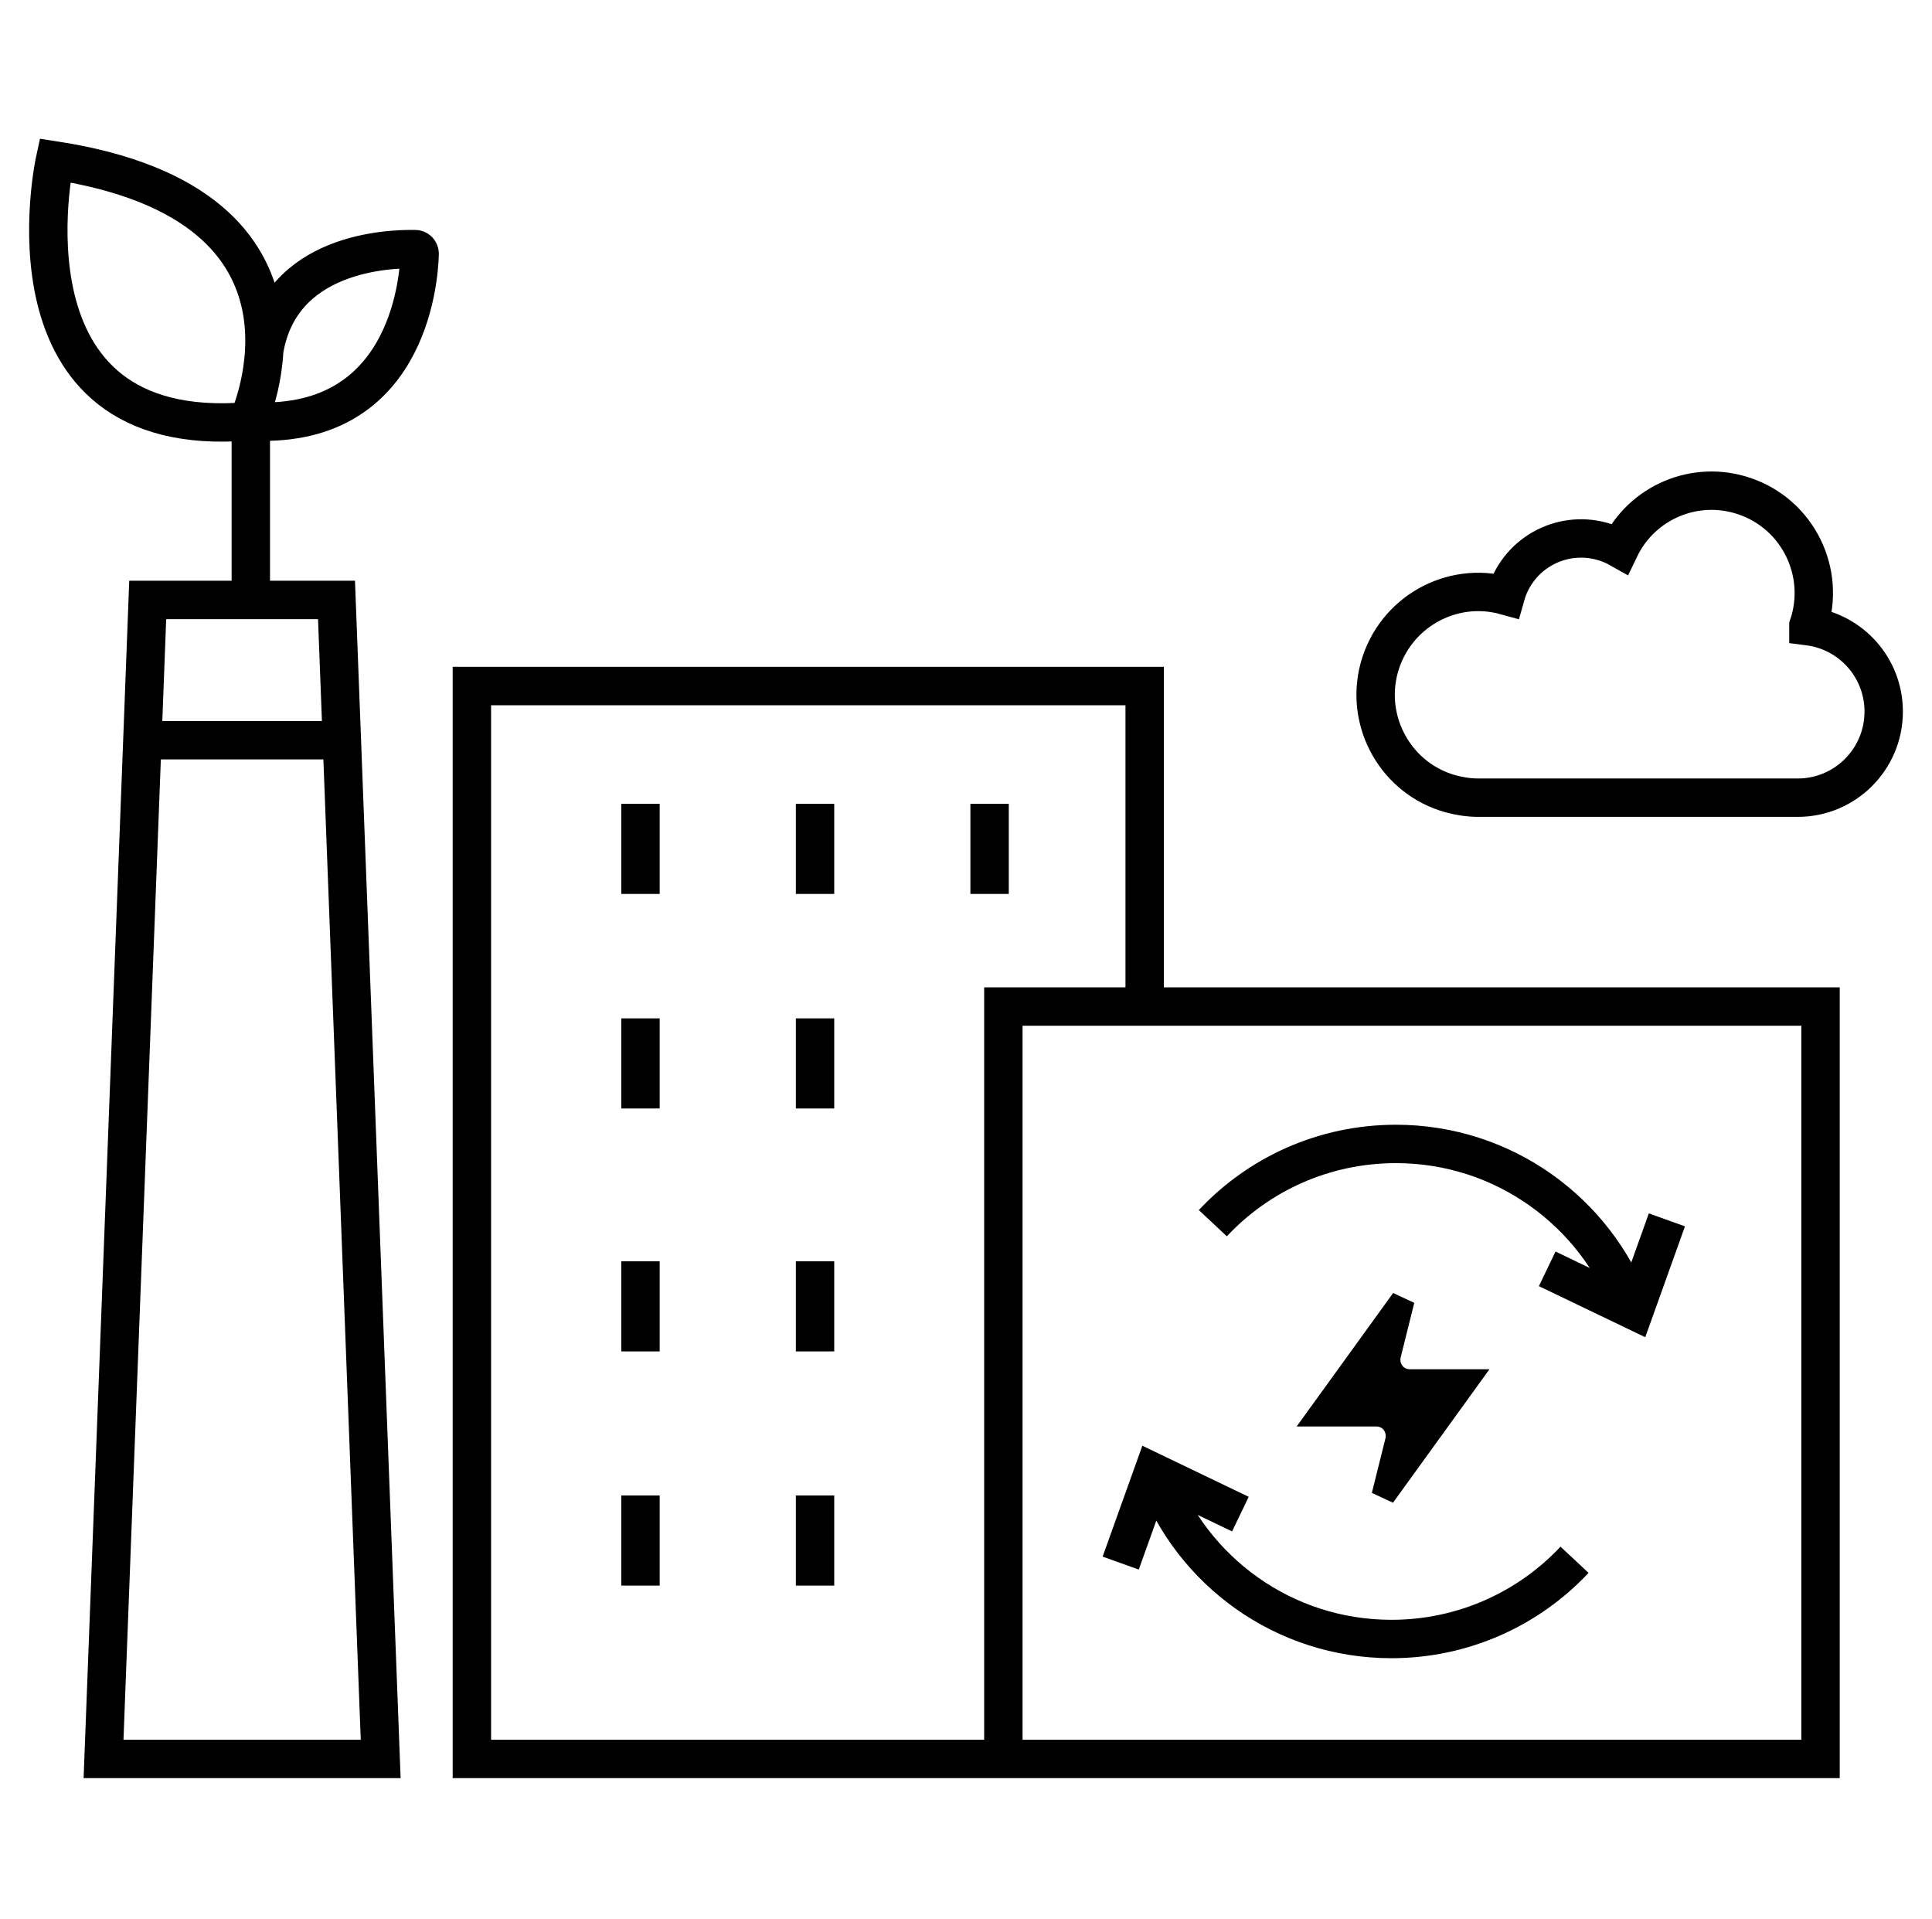 <svg width="302" height="300" viewBox="0 0 302 300" fill="none" xmlns="http://www.w3.org/2000/svg">
<path d="M38.759 65.82C63.556 67.52 65.487 44.118 65.598 39.682C65.598 39.275 65.301 38.942 64.893 38.942C61.106 38.868 43.622 39.275 41.246 55.135M39.205 94.066V64.785M189.585 191.188C196.712 183.572 206.884 178.802 218.206 178.802C235.059 178.802 249.425 189.45 254.956 204.349M260.562 190.67L255.476 204.867L241.852 198.323M246.121 243.797C238.994 251.413 228.786 256.182 217.5 256.182C200.647 256.182 186.281 245.535 180.787 230.635M175.182 244.315L180.267 230.118L193.891 236.662M8.579 25.078C8.579 25.078 -1.072 69.147 38.759 65.857C38.759 65.857 54.425 32.176 8.579 25.078Z" stroke="black" stroke-width="6" stroke-miterlimit="10"/>
<path d="M217.144 211.72C216.887 212.745 217.154 213.772 217.687 214.53L217.721 214.579L217.758 214.626C218.43 215.462 219.384 215.874 220.393 215.874H229.196L216.241 233.793L218.369 225.262C218.625 224.237 218.361 223.21 217.828 222.452L217.794 222.403L217.756 222.357L217.627 222.205C216.965 221.471 216.066 221.108 215.121 221.108H206.318L219.271 203.19L217.144 211.72Z" fill="black" stroke="black" stroke-width="3.712"/>
<path d="M178.927 157.769V107.23H73.761V274.929H162.111M100.118 139.727V125.641M127.402 139.727V125.641M154.687 139.727V125.641M21.42 115.696H54.013M100.118 173.26V159.174M127.402 173.26V159.174M156.84 173.26V159.174M100.118 211.229V197.143M127.402 211.229V197.143M156.84 211.229V197.143M100.118 247.83V233.744M127.402 247.83V233.744M156.84 247.83V233.744M52.602 93.773H23.09L16.186 274.929H59.507L52.602 93.773ZM156.84 274.929H284.576V157.325H156.84V274.929ZM282.683 97.802C285.504 89.447 281.012 80.352 272.66 77.543C265.013 74.954 256.66 78.467 253.171 85.75C247.268 82.423 239.807 84.493 236.466 90.408C235.983 91.259 235.612 92.183 235.352 93.107C226.814 90.741 217.979 95.769 215.604 104.346C213.265 112.886 218.276 121.76 226.814 124.089C228.188 124.458 229.636 124.68 231.083 124.68H281.012C288.436 124.68 294.45 118.654 294.45 111.223C294.45 104.42 289.402 98.727 282.683 97.876V97.802Z" stroke="black" stroke-width="6" stroke-miterlimit="10"/>
</svg>
